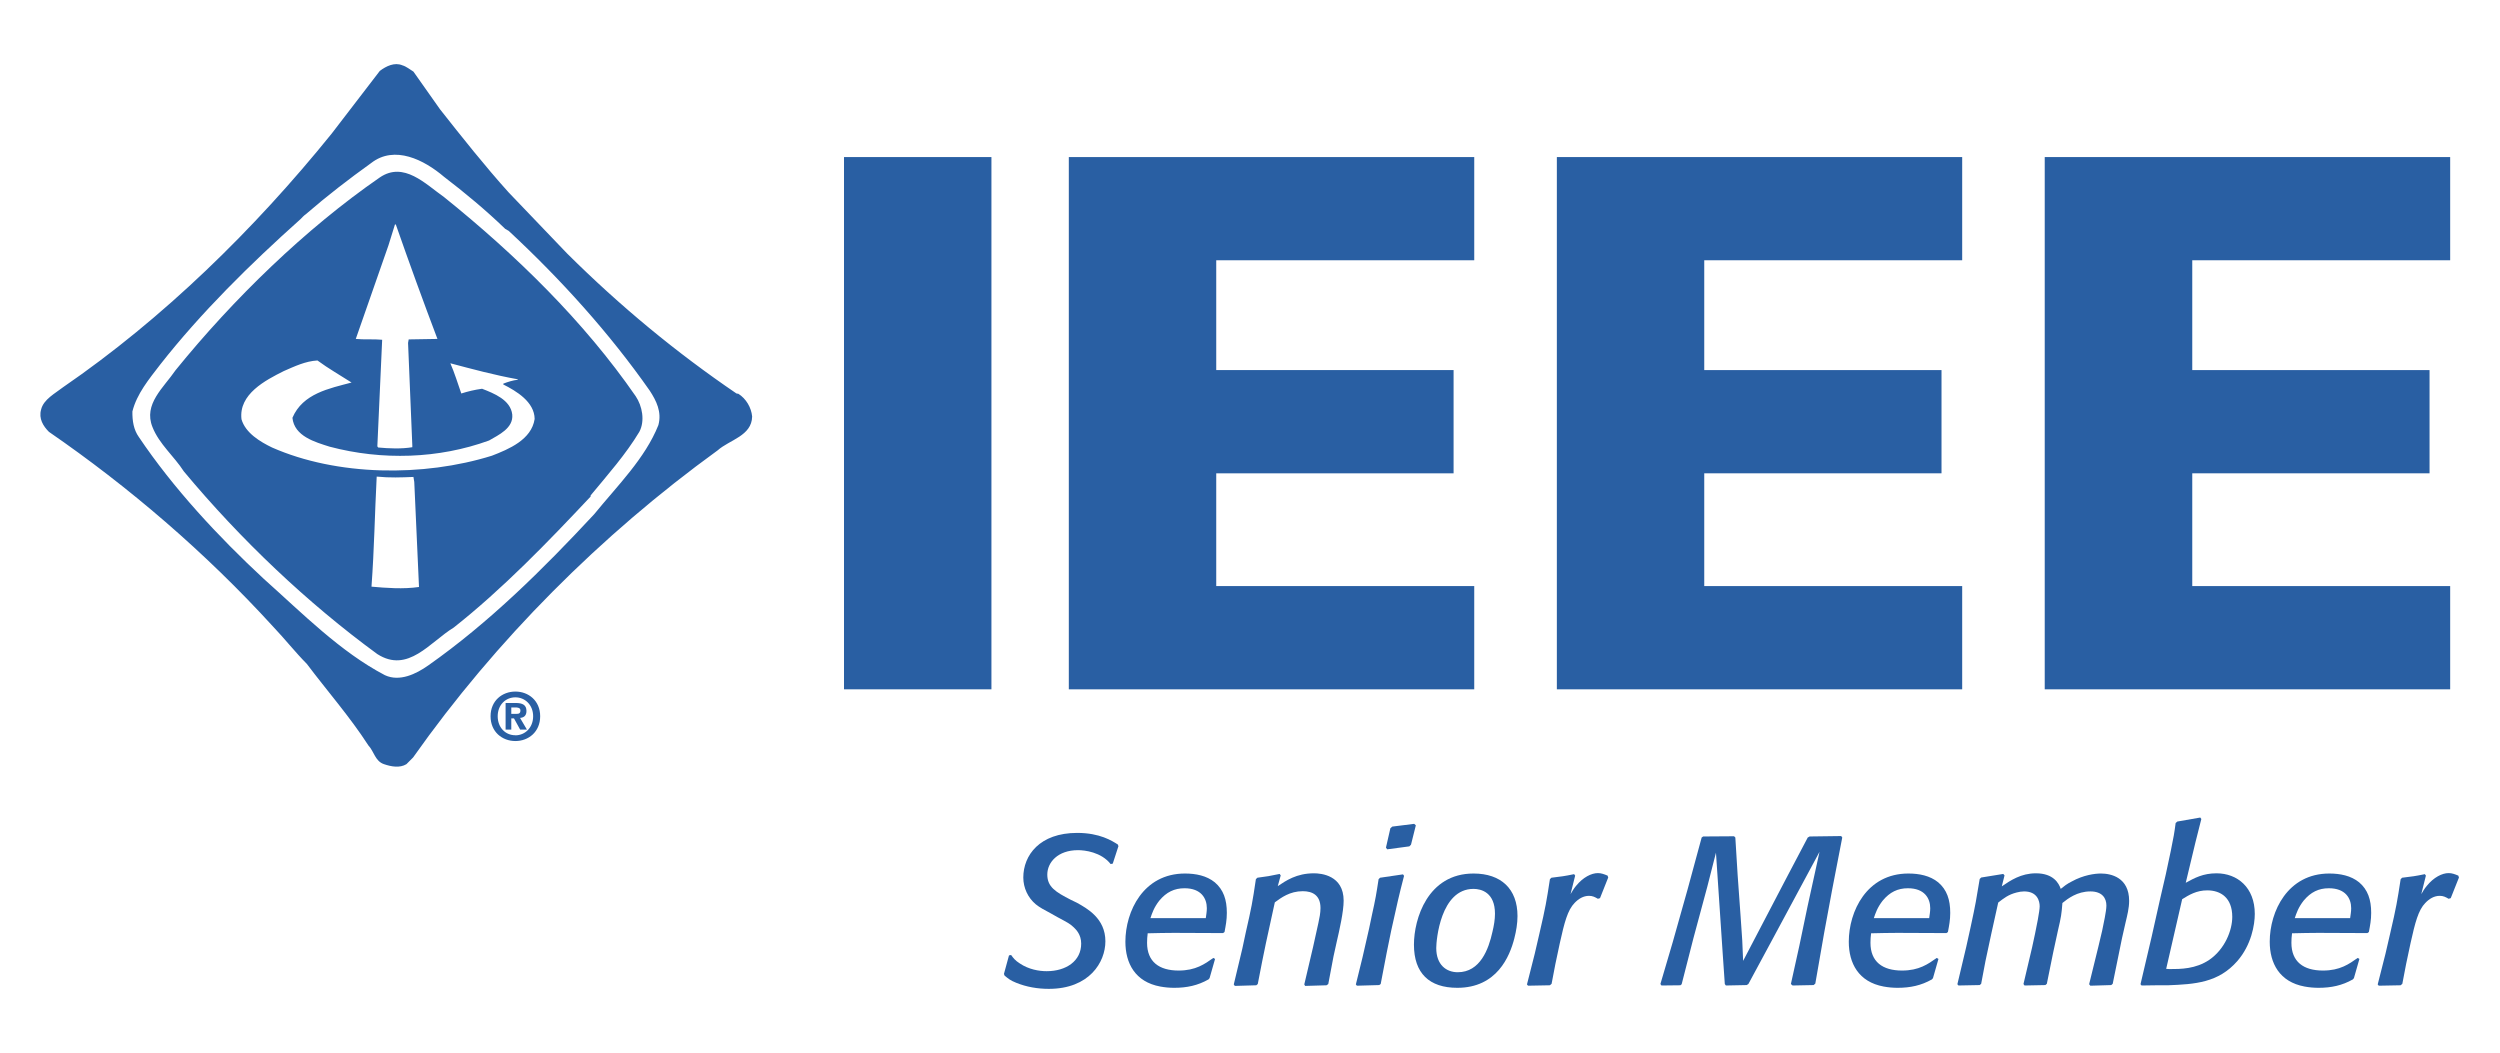 <?xml version="1.0" encoding="UTF-8" standalone="no"?>
<!-- Created with Inkscape (http://www.inkscape.org/) -->

<svg
   version="1.1"
   id="svg2"
   width="475"
   height="200"
   viewBox="0 0 475 200"
   sodipodi:docname="ieee_master_brand_senior_member.svg"
   inkscape:version="1.2.2 (b0a8486541, 2022-12-01)"
   xmlns:inkscape="http://www.inkscape.org/namespaces/inkscape"
   xmlns:sodipodi="http://sodipodi.sourceforge.net/DTD/sodipodi-0.dtd"
   xmlns="http://www.w3.org/2000/svg"
   xmlns:svg="http://www.w3.org/2000/svg">
  <defs
     id="defs6" />
  <sodipodi:namedview
     id="namedview4"
     pagecolor="#ffffff"
     bordercolor="#666666"
     borderopacity="1.0"
     inkscape:showpageshadow="2"
     inkscape:pageopacity="0.0"
     inkscape:pagecheckerboard="0"
     inkscape:deskcolor="#d1d1d1"
     showgrid="false"
     inkscape:zoom="1.4081329"
     inkscape:cx="49.711217"
     inkscape:cy="69.950784"
     inkscape:window-width="1920"
     inkscape:window-height="1032"
     inkscape:window-x="1920"
     inkscape:window-y="24"
     inkscape:window-maximized="1"
     inkscape:current-layer="g1088">
    <inkscape:page
       x="0"
       y="0"
       id="page8"
       width="475"
       height="200"
       inkscape:export-filename="Page 1.png"
       inkscape:export-xdpi="96"
       inkscape:export-ydpi="96" />
  </sodipodi:namedview>
  <g
     id="g10"
     inkscape:groupmode="layer"
     inkscape:label="Page 1"
     transform="matrix(1.333,0,0,-1.333,-20.978,235.442)">
    <g
       id="g1088"
       transform="translate(5.759,-9.096)">
      <g
         id="g12"
         transform="matrix(0.1,0,0,0.1,15.731,-16.142)">
        <path
           d="m 1145.48,1036.11 v 758.65 h 210.14 v -758.65 h -210.14 v 0"
           style="fill:#295fa3;fill-opacity:1;fill-rule:nonzero;stroke:none"
           id="path74" />
        <path
           d="m 1465.91,1036.11 v 758.65 h 577.88 v -147.09 h -367.75 v -156.54 h 338.31 V 1344 h -338.31 v -160.73 h 367.75 v -147.16 h -577.88 v 0"
           style="fill:#295fa3;fill-opacity:1;fill-rule:nonzero;stroke:none"
           id="path76" />
        <path
           d="m 2161.54,1036.11 v 758.65 h 577.75 v -147.09 h -367.66 v -156.54 h 338.19 V 1344 h -338.19 v -160.73 h 367.66 v -147.16 h -577.75 v 0"
           style="fill:#295fa3;fill-opacity:1;fill-rule:nonzero;stroke:none"
           id="path78" />
        <path
           d="m 2856.94,1036.11 v 758.65 h 577.91 v -147.09 h -367.62 v -156.54 h 338.22 V 1344 h -338.22 v -160.73 h 367.62 v -147.16 h -577.91 v 0"
           style="fill:#295fa3;fill-opacity:1;fill-rule:nonzero;stroke:none"
           id="path80" />
        <path
           d="m 479.398,1339.31 c -2.781,-53.56 -3.464,-103.13 -7.421,-156.86 21.195,-1.91 45.121,-3.77 67.722,-0.48 l -6.742,149.7 -1.184,7.15 c -17.226,-0.68 -33.515,-1.38 -52.375,0.49 z m -132.421,150.42 c -26.11,-13.09 -64.528,-32.86 -60.297,-68.68 5.593,-19.56 26.773,-32.18 43.523,-40.25 92.617,-40.8 215.567,-42.2 313.352,-11.73 24.14,9.32 56.539,22.81 60.976,52.39 -0.265,24.43 -26.121,39.82 -44.711,49.17 v 1.16 c 6.477,2.56 13.93,4.85 20.649,5.57 v 0.66 c -32.758,5.86 -64.375,14.42 -96.106,22.82 6.114,-13.92 10.52,-28.6 15.614,-43.07 9.531,3.04 19.308,5.36 29.593,6.77 16.735,-6.52 40.68,-15.84 43.047,-36.75 1.86,-19.56 -19.539,-29.09 -33.062,-37.02 -71.715,-26.1 -152.41,-28.64 -227.211,-8.82 -20.664,6.53 -50.485,14.89 -53.047,41.18 14.672,34.64 52.594,41.85 84.273,50.26 -16.281,10.49 -32.832,19.78 -48.621,31.45 -17.035,-0.95 -32.605,-8.4 -47.972,-15.11 z m 158.461,208.97 -9.282,-29.8 -46.562,-133.36 c 11.656,-1.19 26.094,0 37.551,-1.19 v -1.1 l -6.821,-150.84 1.184,-1.61 c 14.894,-1.45 33.492,-2.2 48.664,0.4 v 2.37 l -6.07,146.32 0.906,4.96 40.969,0.69 c -20.434,53.98 -40.258,108.51 -59.336,163.16 z m -21.633,67.01 c 34.258,23.33 64.984,-9.29 91.519,-27.93 102.629,-82.6 199.465,-177.14 273.239,-283.9 9.312,-13.79 13.507,-35.18 5.171,-50.76 -19.14,-31.93 -44.937,-61.04 -69.406,-90.62 v -1.6 c -61.008,-64.94 -125.437,-131.72 -195.07,-186.71 -33.973,-20.68 -65.156,-65.84 -108.934,-37.87 -99.644,72.84 -195.004,163.36 -275.855,260.47 -13.703,21.38 -35.11,38.87 -44.641,63.07 -13.305,32.79 16.031,56.32 32.817,81.01 82.429,101.66 184.793,201.35 291.16,274.84 z m 85.89,97.09 -37.922,53.75 c -4.656,2.85 -10.46,7.53 -15.585,8.91 -11.2,4.84 -23.258,-1.01 -32.383,-7.94 l -68.641,-89.4 C 305.063,1691.76 174.715,1564.42 32.508,1466.8 21.266,1458.02 4.547,1449.46 1.078,1434.97 -2.66,1421.95 4.125,1411.2 12.195,1403.12 126.07,1324.66 234.949,1231.55 331.852,1125.37 c 17.211,-18.1 31.156,-36.05 47.976,-53.02 28.344,-37.73 61.652,-75.721 87.695,-116.19 8.165,-8.566 9.571,-22.578 22.356,-26.75 10,-3.461 22.348,-5.82 31.879,0 l 9.492,9.531 c 117.828,166.929 267.254,316.819 434.207,437.829 16.719,14.94 48.633,20.5 49.093,48.21 -1.19,12.77 -8.62,25.36 -19.601,32.35 l -2.738,0.44 c -85.914,58.44 -165.961,124.55 -241.383,199.53 l -83.344,87.06 c -33.765,37.44 -66.574,78.89 -97.789,118.44 z m -98.203,-76.57 c 33.496,26.07 75.653,4.42 103.832,-19.56 29.528,-22.56 60.27,-48.13 87.254,-74.26 l 4.906,-2.81 c 74.731,-69.34 144.133,-146.39 201.157,-227.88 9.238,-14.17 17.402,-30.23 12.246,-49.06 -19.016,-47.53 -57.645,-85.43 -91.426,-126.91 -73.086,-78.69 -150.176,-154.8 -236.477,-215.52 -17.461,-12.34 -41.007,-23.74 -61.921,-13.95 -63.524,33.26 -117.094,87.72 -172.696,137.36 -64.484,59.8 -129.211,129.41 -178.09,202.23 -7.254,10.24 -9.3,22.83 -9.089,36.31 6.289,25.15 23.5,45.84 39.796,67.03 57.758,73.59 128.493,143.4 199.926,207.17 1.653,1.64 4.703,5.11 7.289,6.77 30.676,26.53 61.16,50.01 93.293,73.08 v 0"
           style="fill:#295fa3;fill-opacity:1;fill-rule:nonzero;stroke:none"
           id="path82" />
        <path
           d="m 678.48,1001.13 h -7.23 v 9.16 h 5.719 c 3.094,0 7.297,-0.32 7.297,-4.24 0,-4.19 -2.141,-4.92 -5.786,-4.92 z m 14.399,4.09 c 0,8.7 -5.734,11.43 -15.566,11.43 h -14.18 v -37.927 h 8.117 v 15.945 h 3.855 l 8.739,-15.945 h 9.672 l -9.797,16.632 c 5.133,0.43 9.16,2.903 9.16,9.865 z m -15.77,-34.681 v 0.113 c -13.976,-0.113 -25.238,10.77 -25.238,27.059 0,16.209 11.262,26.989 25.238,26.989 13.649,0 25.274,-10.78 25.274,-26.989 0,-16.289 -11.625,-27.172 -25.274,-27.172 z m 0,62.381 c -18.734,0 -35.402,-12.97 -35.402,-35.209 0,-22.313 16.668,-35.32 35.402,-35.32 18.618,0 35.301,13.007 35.301,35.32 0,22.239 -16.683,35.209 -35.301,35.209"
           style="fill:#295fa3;fill-opacity:1;fill-rule:evenodd;stroke:none"
           id="path84" />
      </g>
      <g
         aria-label="Senior Member"
         transform="scale(1,-1)"
         id="text379"
         style="font-size:30px;line-height:125%;font-family:Sans;letter-spacing:0px;word-spacing:0px;fill:#295fa3;stroke-width:0.75px">
        <path
           d="m 153.166,-46.664 c 0.51,0.42 0.81,0.69 1.65,1.02 1.47,0.6 3.06,0.87 4.65,0.87 5.79,0 8.07,-3.81 8.07,-6.78 0,-3.27 -2.61,-4.68 -4.05,-5.49 l -0.87,-0.42 c -2.16,-1.11 -3.36,-1.83 -3.36,-3.6 0,-1.74 1.5,-3.48 4.38,-3.48 0.96,0 3.3,0.27 4.65,1.98 l 0.3,-0.06 0.81,-2.49 -0.09,-0.24 c -0.81,-0.51 -2.55,-1.65 -5.79,-1.65 -5.34,0 -7.68,3.18 -7.68,6.36 0,1.47 0.66,2.88 1.77,3.81 0.54,0.45 1.29,0.84 2.13,1.29 l 0.96,0.54 c 1.62,0.87 1.8,0.96 2.34,1.47 0.3,0.3 1.05,0.99 1.05,2.31 0,2.49 -2.16,3.93 -4.92,3.93 -1.08,0 -2.55,-0.24 -3.84,-1.11 -0.66,-0.42 -0.93,-0.78 -1.23,-1.2 l -0.3,0.06 -0.72,2.64 z"
           style="font-style:italic;font-family:Formata;-inkscape-font-specification:'Formata, Italic'"
           id="path298" />
        <path
           d="m 183.166,-49.034 -0.24,-0.15 c -1.23,0.87 -2.52,1.8 -4.95,1.8 -2.79,0 -4.5,-1.26 -4.5,-3.96 0,-0.45 0.03,-0.9 0.09,-1.35 1.56,-0.03 2.34,-0.06 3.75,-0.06 1.11,0 6,0.03 6.99,0.03 l 0.21,-0.15 c 0.18,-0.96 0.33,-1.71 0.33,-2.73 0,-1.89 -0.48,-3.3 -1.71,-4.35 -1.17,-0.96 -2.73,-1.26 -4.26,-1.26 -5.94,0 -8.49,5.4 -8.49,9.72 0,3.06 1.38,5.73 4.98,6.39 0.66,0.12 1.32,0.18 1.98,0.18 1.8,0 3.36,-0.33 4.89,-1.2 l 0.15,-0.18 z m -9.21,-5.82 c 0.24,-0.72 0.51,-1.53 1.26,-2.49 1.02,-1.23 2.16,-1.77 3.6,-1.77 2.37,0 3.18,1.44 3.18,2.85 0,0.48 -0.09,0.96 -0.15,1.41 z"
           style="font-style:italic;font-family:Formata;-inkscape-font-specification:'Formata, Italic'"
           id="path300" />
        <path
           d="m 200.056,-49.424 0.45,-2.04 c 0.39,-1.68 0.99,-4.32 0.99,-5.88 0,-3.63 -3.24,-3.9 -4.23,-3.9 -2.49,0 -3.99,1.05 -5.16,1.83 l 0.42,-1.53 -0.15,-0.21 c -1.44,0.3 -1.77,0.36 -3.18,0.54 l -0.21,0.21 c -0.48,3.27 -0.63,4.05 -1.44,7.59 l -0.48,2.25 -1.23,5.16 0.15,0.21 3.06,-0.09 0.21,-0.18 c 0.96,-5.01 1.32,-6.6 2.43,-11.64 0.9,-0.66 2.13,-1.59 3.99,-1.59 1.41,0 2.52,0.6 2.52,2.4 0,0.72 -0.15,1.44 -0.3,2.13 l -0.75,3.39 -1.26,5.37 0.12,0.21 3.06,-0.09 0.24,-0.18 z"
           style="font-style:italic;font-family:Formata;-inkscape-font-specification:'Formata, Italic'"
           id="path302" />
        <path
           d="m 207.646,-49.994 0.63,-3.09 c 0.9,-4.08 1.08,-4.89 1.83,-7.8 l -0.15,-0.21 -3.27,0.48 -0.21,0.21 c -0.33,2.16 -0.42,2.73 -0.96,5.16 l -0.39,1.86 c -0.81,3.63 -1.05,4.62 -1.89,7.98 l 0.15,0.18 3.18,-0.09 0.21,-0.15 z m 4.14,-18.09 -0.24,-0.21 -3.12,0.39 -0.27,0.24 -0.63,2.76 0.18,0.24 3.15,-0.42 0.24,-0.24 z"
           style="font-style:italic;font-family:Formata;-inkscape-font-specification:'Formata, Italic'"
           id="path304" />
        <path
           d="m 225.826,-51.974 c 0.27,-1.05 0.45,-2.13 0.45,-3.18 0,-3.87 -2.34,-6.06 -6.27,-6.06 -6.54,0 -8.49,6.48 -8.49,10.14 0,4.08 2.19,6.15 6.18,6.15 5.64,0 7.47,-4.47 8.13,-7.05 z m -3.12,-0.93 c -0.54,2.46 -1.74,5.76 -4.95,5.76 -1.62,0 -3.06,-1.05 -3.06,-3.45 0,-1.11 0.6,-8.43 5.31,-8.43 1.11,0 3.06,0.51 3.06,3.54 0,0.84 -0.15,1.71 -0.36,2.58 z"
           style="font-style:italic;font-family:Formata;-inkscape-font-specification:'Formata, Italic'"
           id="path306" />
        <path
           d="m 231.676,-48.314 0.63,-2.97 c 0.66,-2.97 1.11,-4.71 2.1,-5.73 0.57,-0.6 1.26,-1.02 2.07,-1.02 0.51,0 0.84,0.18 1.26,0.42 l 0.3,-0.09 1.17,-2.94 -0.09,-0.27 c -0.51,-0.21 -0.9,-0.36 -1.38,-0.36 -0.93,0 -2.13,0.6 -3.12,1.83 -0.3,0.36 -0.54,0.75 -0.78,1.17 l 0.66,-2.64 -0.15,-0.21 c -1.44,0.3 -1.77,0.33 -3.24,0.51 l -0.21,0.21 c -0.48,3.12 -0.6,3.9 -1.5,7.77 l -0.66,2.85 -1.11,4.38 0.15,0.18 3.12,-0.06 0.24,-0.21 z"
           style="font-style:italic;font-family:Formata;-inkscape-font-specification:'Formata, Italic'"
           id="path308" />
        <path
           d="m 269.986,-52.754 1.14,-6.15 1.44,-7.44 -0.15,-0.21 -4.5,0.06 -0.27,0.15 -2.97,5.64 -6.24,11.94 c -0.09,-2.49 -0.12,-3.12 -0.36,-6.36 l -0.42,-5.85 -0.33,-5.37 -0.18,-0.18 -4.41,0.03 -0.21,0.15 -2.01,7.41 -2.13,7.56 -1.74,5.91 0.15,0.21 2.7,-0.03 0.18,-0.15 1.68,-6.57 1.98,-7.35 1.23,-4.83 0.96,14.37 0.3,4.35 0.15,0.21 2.97,-0.06 0.24,-0.15 3.3,-6.12 6.84,-12.72 -1.71,7.8 -1.17,5.61 -1.2,5.43 0.24,0.21 3,-0.06 0.24,-0.21 z"
           style="font-style:italic;font-family:Formata;-inkscape-font-specification:'Formata, Italic'"
           id="path310" />
        <path
           d="m 286.276,-49.034 -0.24,-0.15 c -1.23,0.87 -2.52,1.8 -4.95,1.8 -2.79,0 -4.5,-1.26 -4.5,-3.96 0,-0.45 0.03,-0.9 0.09,-1.35 1.56,-0.03 2.34,-0.06 3.75,-0.06 1.11,0 6,0.03 6.99,0.03 l 0.21,-0.15 c 0.18,-0.96 0.33,-1.71 0.33,-2.73 0,-1.89 -0.48,-3.3 -1.71,-4.35 -1.17,-0.96 -2.73,-1.26 -4.26,-1.26 -5.94,0 -8.49,5.4 -8.49,9.72 0,3.06 1.38,5.73 4.98,6.39 0.66,0.12 1.32,0.18 1.98,0.18 1.8,0 3.36,-0.33 4.89,-1.2 l 0.15,-0.18 z m -9.21,-5.82 c 0.24,-0.72 0.51,-1.53 1.26,-2.49 1.02,-1.23 2.16,-1.77 3.6,-1.77 2.37,0 3.18,1.44 3.18,2.85 0,0.48 -0.09,0.96 -0.15,1.41 z"
           style="font-style:italic;font-family:Formata;-inkscape-font-specification:'Formata, Italic'"
           id="path312" />
        <path
           d="m 312.436,-51.974 0.51,-2.25 c 0.24,-1.02 0.51,-2.04 0.51,-3.09 0,-3.36 -2.61,-3.9 -4.02,-3.9 -0.87,0 -2.49,0.21 -4.17,1.14 -0.66,0.33 -1.08,0.66 -1.56,1.05 -0.27,-0.81 -1.05,-2.22 -3.54,-2.22 -2.13,0 -3.63,1.02 -4.86,1.86 l 0.39,-1.56 -0.18,-0.21 -3.15,0.51 -0.21,0.21 c -0.48,2.91 -0.57,3.51 -1.29,6.84 l -0.63,2.85 -1.26,5.31 0.15,0.18 3.03,-0.06 0.21,-0.18 c 0.51,-2.79 0.66,-3.54 1.44,-7.11 l 0.99,-4.47 c 0.78,-0.6 1.44,-1.14 2.64,-1.44 0.36,-0.09 0.69,-0.15 1.05,-0.15 1.89,0 2.22,1.38 2.22,2.13 0,0.66 -0.48,3.09 -0.66,3.9 l -0.42,1.95 -1.23,5.22 0.15,0.21 2.97,-0.06 0.21,-0.18 0.9,-4.44 0.69,-3.18 c 0.45,-1.92 0.51,-2.34 0.63,-3.9 0.78,-0.63 2.1,-1.65 3.99,-1.65 1.71,0 2.28,0.99 2.28,2.01 0,0.84 -0.42,2.64 -0.6,3.57 l -0.54,2.28 -1.32,5.37 0.18,0.21 2.97,-0.09 0.21,-0.18 z"
           style="font-style:italic;font-family:Formata;-inkscape-font-specification:'Formata, Italic'"
           id="path314" />
        <path
           d="m 315.226,-45.254 2.1,-0.03 h 1.65 c 3.87,-0.15 7.2,-0.36 9.9,-3.45 2.01,-2.31 2.49,-5.19 2.49,-6.72 0,-3.78 -2.49,-5.79 -5.46,-5.79 -1.92,0 -3.12,0.66 -4.38,1.35 l 1.38,-5.76 0.84,-3.33 -0.15,-0.21 -3.27,0.57 -0.24,0.21 c -0.18,1.38 -0.3,2.07 -0.69,3.96 -0.45,2.22 -0.96,4.5 -1.5,6.75 l -1.23,5.49 -1.59,6.78 z m 5.79,-12.3 c 0.96,-0.6 2.04,-1.26 3.57,-1.26 1.92,0 3.57,1.05 3.57,3.78 0,1.92 -1.05,4.59 -3.27,6.12 -1.95,1.32 -4.11,1.32 -5.67,1.32 l -0.48,-0.03 z"
           style="font-style:italic;font-family:Formata;-inkscape-font-specification:'Formata, Italic'"
           id="path316" />
        <path
           d="m 346.276,-49.034 -0.24,-0.15 c -1.23,0.87 -2.52,1.8 -4.95,1.8 -2.79,0 -4.5,-1.26 -4.5,-3.96 0,-0.45 0.03,-0.9 0.09,-1.35 1.56,-0.03 2.34,-0.06 3.75,-0.06 1.11,0 6,0.03 6.99,0.03 l 0.21,-0.15 c 0.18,-0.96 0.33,-1.71 0.33,-2.73 0,-1.89 -0.48,-3.3 -1.71,-4.35 -1.17,-0.96 -2.73,-1.26 -4.26,-1.26 -5.94,0 -8.49,5.4 -8.49,9.72 0,3.06 1.38,5.73 4.98,6.39 0.66,0.12 1.32,0.18 1.98,0.18 1.8,0 3.36,-0.33 4.89,-1.2 l 0.15,-0.18 z m -9.21,-5.82 c 0.24,-0.72 0.51,-1.53 1.26,-2.49 1.02,-1.23 2.16,-1.77 3.6,-1.77 2.37,0 3.18,1.44 3.18,2.85 0,0.48 -0.09,0.96 -0.15,1.41 z"
           style="font-style:italic;font-family:Formata;-inkscape-font-specification:'Formata, Italic'"
           id="path318" />
        <path
           d="m 352.936,-48.314 0.63,-2.97 c 0.66,-2.97 1.11,-4.71 2.1,-5.73 0.57,-0.6 1.26,-1.02 2.07,-1.02 0.51,0 0.84,0.18 1.26,0.42 l 0.3,-0.09 1.17,-2.94 -0.09,-0.27 c -0.51,-0.21 -0.9,-0.36 -1.38,-0.36 -0.93,0 -2.13,0.6 -3.12,1.83 -0.3,0.36 -0.54,0.75 -0.78,1.17 l 0.66,-2.64 -0.15,-0.21 c -1.44,0.3 -1.77,0.33 -3.24,0.51 l -0.21,0.21 c -0.48,3.12 -0.6,3.9 -1.5,7.77 l -0.66,2.85 -1.11,4.38 0.15,0.18 3.12,-0.06 0.24,-0.21 z"
           style="font-style:italic;font-family:Formata;-inkscape-font-specification:'Formata, Italic'"
           id="path320" />
      </g>
    </g>
  </g>
</svg>
